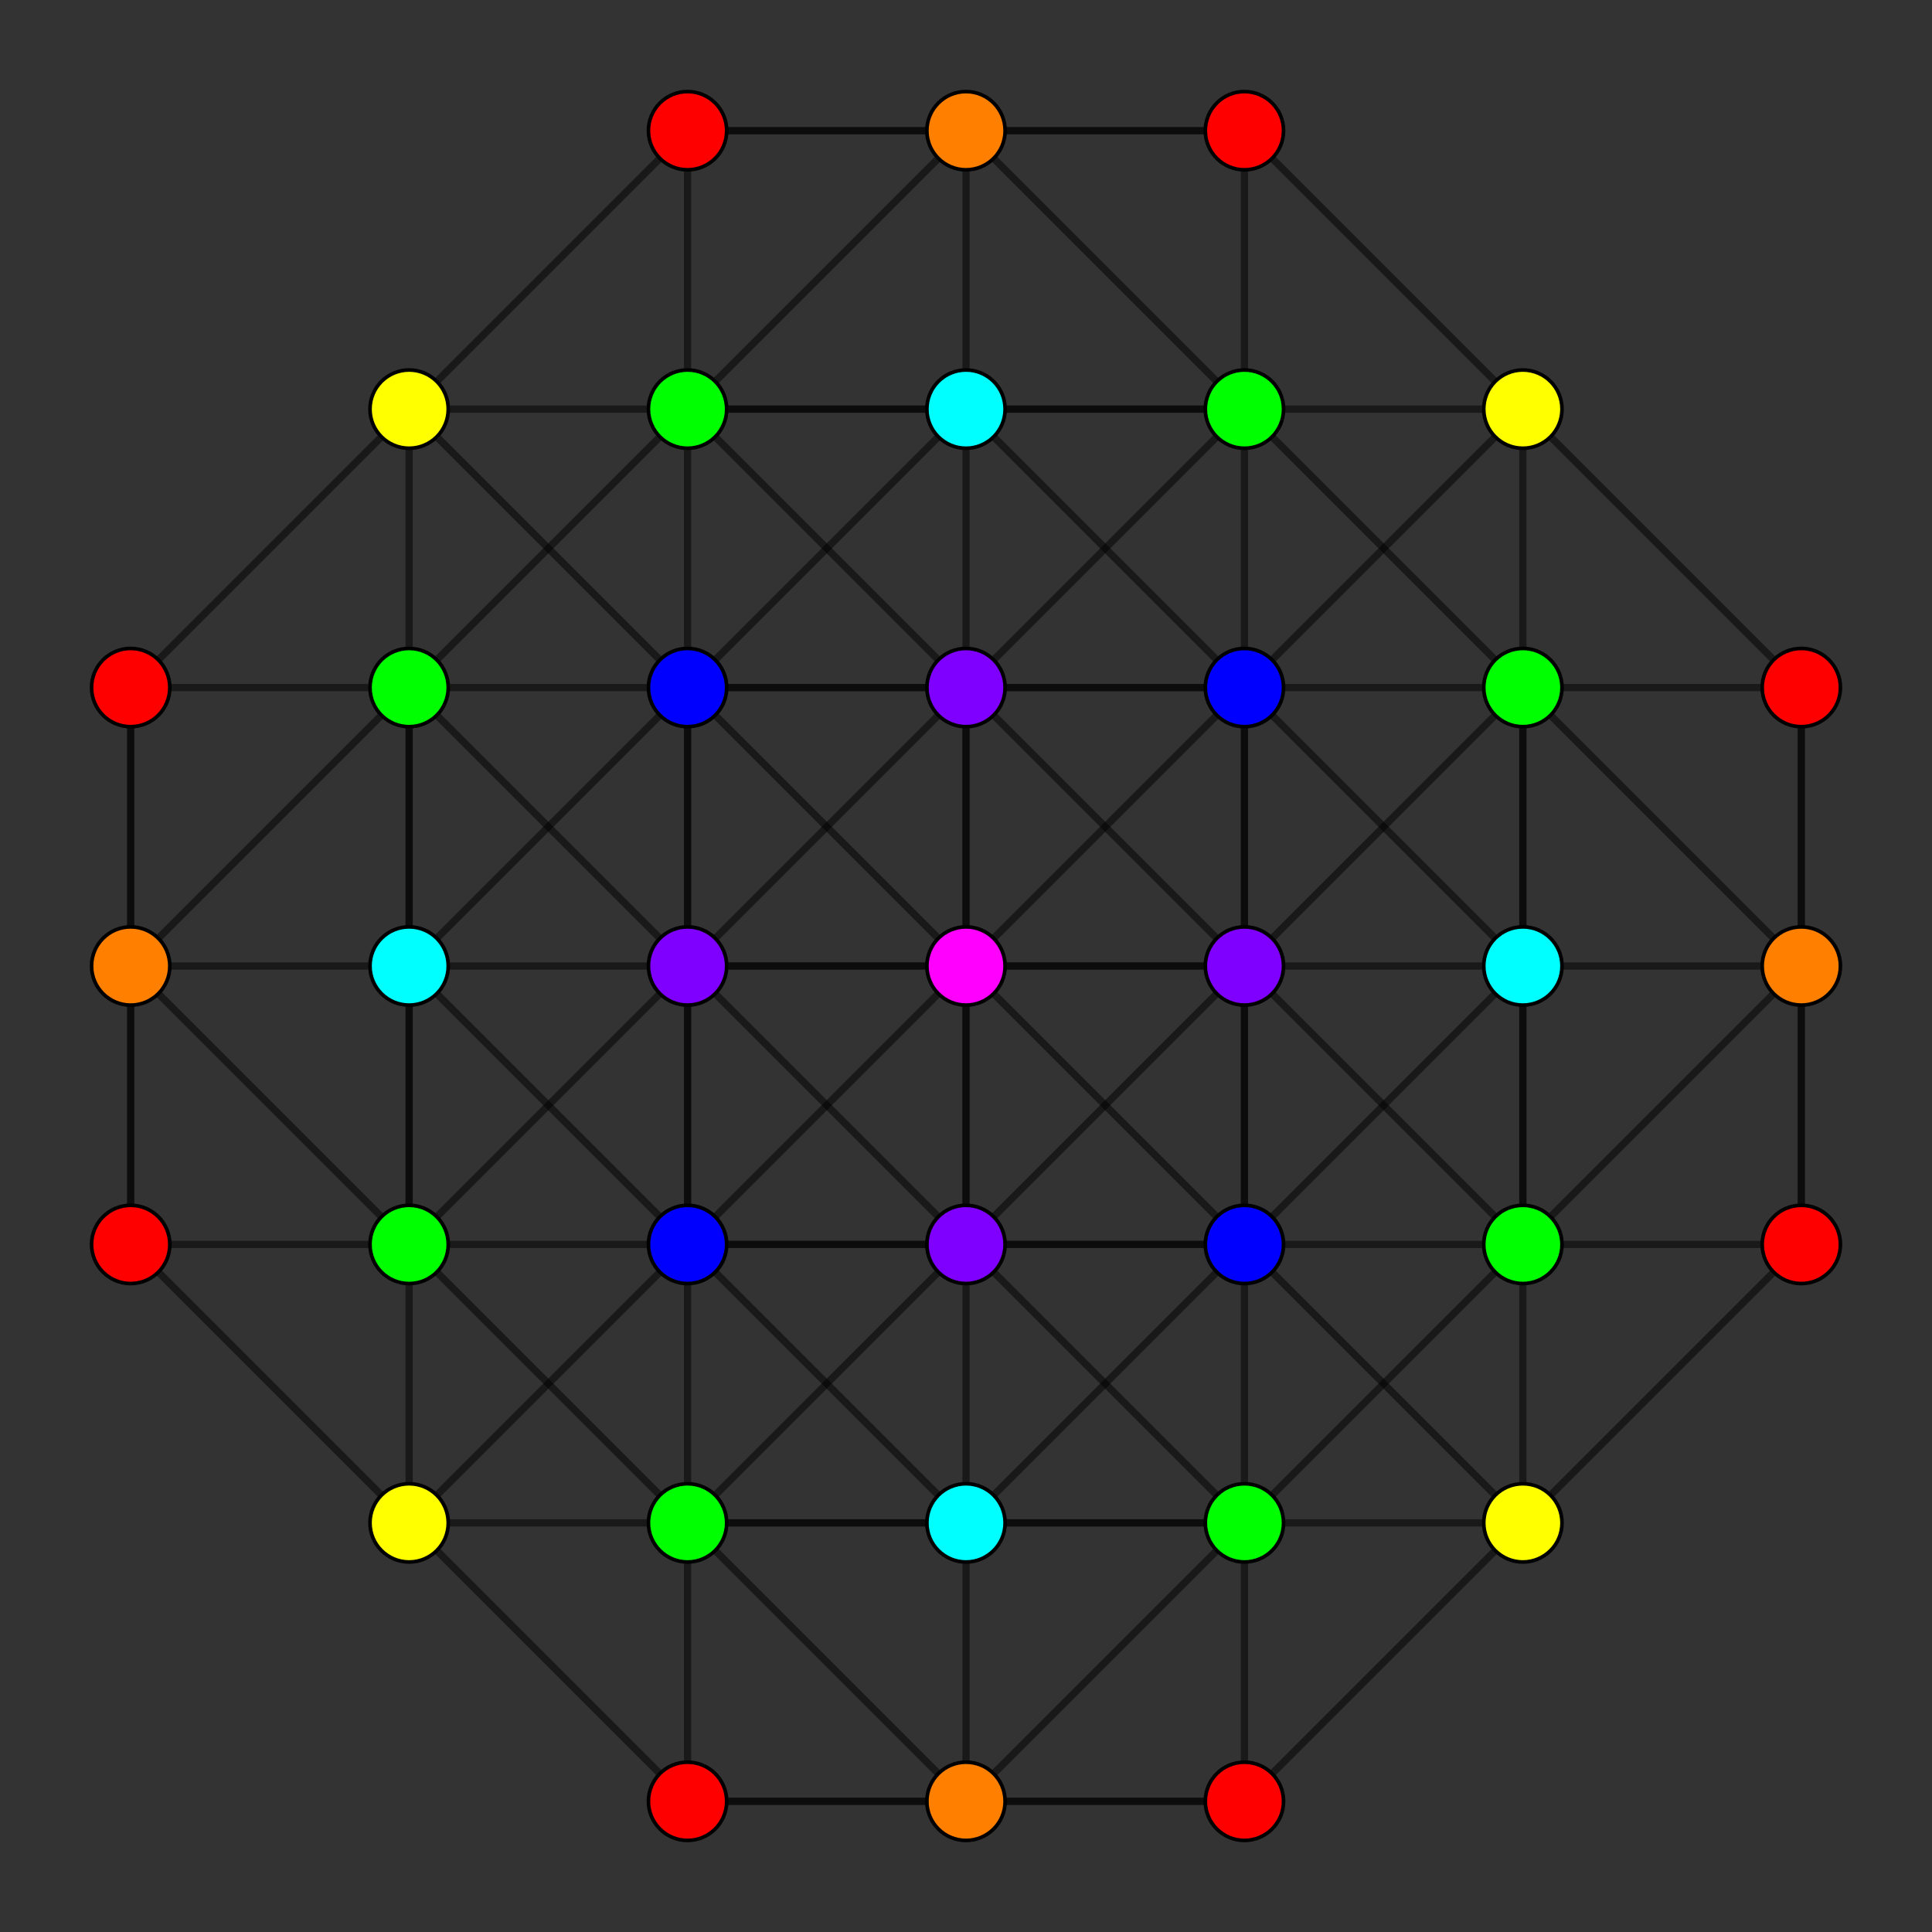 <?xml version="1.0" encoding="UTF-8" standalone="no"?>
<svg
xmlns="http://www.w3.org/2000/svg"
version="1.0"
width="1600" height="1600"
id="9-demicube_t06_A3.svg">
<rect width="100%" height="100%" fill="#333333" stroke="none"/>
<!-- v=9216 e=161280 -->
<!-- Point overlap:16 32 64 224 320 544 672 768 , visible v=8 -->
<g style="stroke:#000000;stroke-width:6.0;stroke-opacity:0.50;">
<line x1="1030.589" y1="1030.589" x2="1261.177" y2="1261.177"/>
<line x1="1030.589" y1="1030.589" x2="1261.177" y2="1030.589"/>
<line x1="1030.589" y1="1030.589" x2="1030.589" y2="1261.177"/>
<line x1="1030.589" y1="1030.589" x2="1030.589" y2="1030.589"/>
<line x1="1030.589" y1="1030.589" x2="800.000" y2="800.000"/>
<line x1="1030.589" y1="1030.589" x2="1030.589" y2="569.411"/>
<line x1="1030.589" y1="1030.589" x2="1030.589" y2="800.000"/>
<line x1="1030.589" y1="1030.589" x2="569.411" y2="1030.589"/>
<line x1="1030.589" y1="1030.589" x2="800.000" y2="1030.589"/>
<line x1="338.823" y1="338.823" x2="569.411" y2="569.411"/>
<line x1="338.823" y1="338.823" x2="569.411" y2="338.823"/>
<line x1="338.823" y1="338.823" x2="338.823" y2="569.411"/>
<line x1="338.823" y1="338.823" x2="338.823" y2="338.823"/>
<line x1="338.823" y1="338.823" x2="108.234" y2="569.411"/>
<line x1="338.823" y1="338.823" x2="569.411" y2="108.234"/>
<line x1="569.411" y1="1030.589" x2="338.823" y2="1261.177"/>
<line x1="569.411" y1="1030.589" x2="338.823" y2="1030.589"/>
<line x1="569.411" y1="1030.589" x2="569.411" y2="1261.177"/>
<line x1="569.411" y1="1030.589" x2="569.411" y2="1030.589"/>
<line x1="569.411" y1="1030.589" x2="800.000" y2="800.000"/>
<line x1="569.411" y1="1030.589" x2="569.411" y2="569.411"/>
<line x1="569.411" y1="1030.589" x2="569.411" y2="800.000"/>
<line x1="569.411" y1="1030.589" x2="800.000" y2="1030.589"/>
<line x1="1261.177" y1="338.823" x2="1030.589" y2="569.411"/>
<line x1="1261.177" y1="338.823" x2="1030.589" y2="338.823"/>
<line x1="1261.177" y1="338.823" x2="1261.177" y2="569.411"/>
<line x1="1261.177" y1="338.823" x2="1261.177" y2="338.823"/>
<line x1="1261.177" y1="338.823" x2="1491.766" y2="569.411"/>
<line x1="1261.177" y1="338.823" x2="1030.589" y2="108.234"/>
<line x1="338.823" y1="1261.177" x2="338.823" y2="1030.589"/>
<line x1="338.823" y1="1261.177" x2="569.411" y2="1261.177"/>
<line x1="338.823" y1="1261.177" x2="338.823" y2="1261.177"/>
<line x1="338.823" y1="1261.177" x2="108.234" y2="1030.589"/>
<line x1="338.823" y1="1261.177" x2="569.411" y2="1491.766"/>
<line x1="1030.589" y1="569.411" x2="1030.589" y2="338.823"/>
<line x1="1030.589" y1="569.411" x2="1261.177" y2="569.411"/>
<line x1="1030.589" y1="569.411" x2="1030.589" y2="569.411"/>
<line x1="1030.589" y1="569.411" x2="800.000" y2="800.000"/>
<line x1="1030.589" y1="569.411" x2="1030.589" y2="800.000"/>
<line x1="1030.589" y1="569.411" x2="569.411" y2="569.411"/>
<line x1="1030.589" y1="569.411" x2="800.000" y2="569.411"/>
<line x1="1261.177" y1="1261.177" x2="1261.177" y2="1030.589"/>
<line x1="1261.177" y1="1261.177" x2="1030.589" y2="1261.177"/>
<line x1="1261.177" y1="1261.177" x2="1261.177" y2="1261.177"/>
<line x1="1261.177" y1="1261.177" x2="1491.766" y2="1030.589"/>
<line x1="1261.177" y1="1261.177" x2="1030.589" y2="1491.766"/>
<line x1="569.411" y1="569.411" x2="569.411" y2="338.823"/>
<line x1="569.411" y1="569.411" x2="338.823" y2="569.411"/>
<line x1="569.411" y1="569.411" x2="569.411" y2="569.411"/>
<line x1="569.411" y1="569.411" x2="800.000" y2="800.000"/>
<line x1="569.411" y1="569.411" x2="569.411" y2="800.000"/>
<line x1="569.411" y1="569.411" x2="800.000" y2="569.411"/>
<line x1="338.823" y1="1030.589" x2="569.411" y2="1261.177"/>
<line x1="338.823" y1="1030.589" x2="338.823" y2="1030.589"/>
<line x1="338.823" y1="1030.589" x2="108.234" y2="800.000"/>
<line x1="338.823" y1="1030.589" x2="338.823" y2="569.411"/>
<line x1="338.823" y1="1030.589" x2="338.823" y2="800.000"/>
<line x1="338.823" y1="1030.589" x2="569.411" y2="800.000"/>
<line x1="1030.589" y1="338.823" x2="1261.177" y2="569.411"/>
<line x1="1030.589" y1="338.823" x2="1030.589" y2="338.823"/>
<line x1="1030.589" y1="338.823" x2="800.000" y2="569.411"/>
<line x1="1030.589" y1="338.823" x2="569.411" y2="338.823"/>
<line x1="1030.589" y1="338.823" x2="800.000" y2="108.234"/>
<line x1="1030.589" y1="338.823" x2="800.000" y2="338.823"/>
<line x1="1261.177" y1="1030.589" x2="1030.589" y2="1261.177"/>
<line x1="1261.177" y1="1030.589" x2="1261.177" y2="1030.589"/>
<line x1="1261.177" y1="1030.589" x2="1491.766" y2="800.000"/>
<line x1="1261.177" y1="1030.589" x2="1261.177" y2="569.411"/>
<line x1="1261.177" y1="1030.589" x2="1261.177" y2="800.000"/>
<line x1="1261.177" y1="1030.589" x2="1030.589" y2="800.000"/>
<line x1="569.411" y1="338.823" x2="338.823" y2="569.411"/>
<line x1="569.411" y1="338.823" x2="569.411" y2="338.823"/>
<line x1="569.411" y1="338.823" x2="800.000" y2="569.411"/>
<line x1="569.411" y1="338.823" x2="800.000" y2="108.234"/>
<line x1="569.411" y1="338.823" x2="800.000" y2="338.823"/>
<line x1="1030.589" y1="1261.177" x2="1030.589" y2="1261.177"/>
<line x1="1030.589" y1="1261.177" x2="800.000" y2="1030.589"/>
<line x1="1030.589" y1="1261.177" x2="569.411" y2="1261.177"/>
<line x1="1030.589" y1="1261.177" x2="800.000" y2="1491.766"/>
<line x1="1030.589" y1="1261.177" x2="800.000" y2="1261.177"/>
<line x1="338.823" y1="569.411" x2="338.823" y2="569.411"/>
<line x1="338.823" y1="569.411" x2="108.234" y2="800.000"/>
<line x1="338.823" y1="569.411" x2="338.823" y2="800.000"/>
<line x1="338.823" y1="569.411" x2="569.411" y2="800.000"/>
<line x1="569.411" y1="1261.177" x2="569.411" y2="1261.177"/>
<line x1="569.411" y1="1261.177" x2="800.000" y2="1030.589"/>
<line x1="569.411" y1="1261.177" x2="800.000" y2="1491.766"/>
<line x1="569.411" y1="1261.177" x2="800.000" y2="1261.177"/>
<line x1="1261.177" y1="569.411" x2="1261.177" y2="569.411"/>
<line x1="1261.177" y1="569.411" x2="1491.766" y2="800.000"/>
<line x1="1261.177" y1="569.411" x2="1261.177" y2="800.000"/>
<line x1="1261.177" y1="569.411" x2="1030.589" y2="800.000"/>
<line x1="800.000" y1="800.000" x2="800.000" y2="800.000"/>
<line x1="800.000" y1="800.000" x2="800.000" y2="569.411"/>
<line x1="800.000" y1="800.000" x2="800.000" y2="1030.589"/>
<line x1="800.000" y1="800.000" x2="1030.589" y2="800.000"/>
<line x1="800.000" y1="800.000" x2="569.411" y2="800.000"/>
<line x1="108.234" y1="569.411" x2="108.234" y2="1030.589"/>
<line x1="108.234" y1="569.411" x2="108.234" y2="800.000"/>
<line x1="108.234" y1="569.411" x2="108.234" y2="569.411"/>
<line x1="108.234" y1="569.411" x2="338.823" y2="569.411"/>
<line x1="1491.766" y1="569.411" x2="1491.766" y2="1030.589"/>
<line x1="1491.766" y1="569.411" x2="1491.766" y2="800.000"/>
<line x1="1491.766" y1="569.411" x2="1491.766" y2="569.411"/>
<line x1="1491.766" y1="569.411" x2="1261.177" y2="569.411"/>
<line x1="108.234" y1="1030.589" x2="108.234" y2="800.000"/>
<line x1="108.234" y1="1030.589" x2="108.234" y2="1030.589"/>
<line x1="108.234" y1="1030.589" x2="338.823" y2="1030.589"/>
<line x1="1491.766" y1="1030.589" x2="1491.766" y2="800.000"/>
<line x1="1491.766" y1="1030.589" x2="1491.766" y2="1030.589"/>
<line x1="1491.766" y1="1030.589" x2="1261.177" y2="1030.589"/>
<line x1="108.234" y1="800.000" x2="108.234" y2="800.000"/>
<line x1="108.234" y1="800.000" x2="338.823" y2="800.000"/>
<line x1="800.000" y1="569.411" x2="800.000" y2="1030.589"/>
<line x1="800.000" y1="569.411" x2="800.000" y2="569.411"/>
<line x1="1491.766" y1="800.000" x2="1491.766" y2="800.000"/>
<line x1="1491.766" y1="800.000" x2="1261.177" y2="800.000"/>
<line x1="800.000" y1="1030.589" x2="800.000" y2="1030.589"/>
<line x1="1030.589" y1="800.000" x2="1030.589" y2="800.000"/>
<line x1="1030.589" y1="800.000" x2="1261.177" y2="800.000"/>
<line x1="1030.589" y1="800.000" x2="800.000" y2="1030.589"/>
<line x1="1030.589" y1="800.000" x2="569.411" y2="800.000"/>
<line x1="1030.589" y1="800.000" x2="800.000" y2="569.411"/>
<line x1="569.411" y1="800.000" x2="569.411" y2="800.000"/>
<line x1="569.411" y1="800.000" x2="338.823" y2="800.000"/>
<line x1="569.411" y1="800.000" x2="800.000" y2="1030.589"/>
<line x1="569.411" y1="800.000" x2="800.000" y2="569.411"/>
<line x1="338.823" y1="800.000" x2="569.411" y2="569.411"/>
<line x1="338.823" y1="800.000" x2="338.823" y2="800.000"/>
<line x1="338.823" y1="800.000" x2="569.411" y2="1030.589"/>
<line x1="1030.589" y1="569.411" x2="1261.177" y2="800.000"/>
<line x1="1030.589" y1="569.411" x2="800.000" y2="338.823"/>
<line x1="1261.177" y1="800.000" x2="1030.589" y2="1030.589"/>
<line x1="1261.177" y1="800.000" x2="1261.177" y2="800.000"/>
<line x1="569.411" y1="569.411" x2="800.000" y2="338.823"/>
<line x1="1030.589" y1="1030.589" x2="800.000" y2="1261.177"/>
<line x1="569.411" y1="1030.589" x2="800.000" y2="1261.177"/>
<line x1="569.411" y1="108.234" x2="1030.589" y2="108.234"/>
<line x1="569.411" y1="108.234" x2="800.000" y2="108.234"/>
<line x1="569.411" y1="108.234" x2="569.411" y2="108.234"/>
<line x1="569.411" y1="108.234" x2="569.411" y2="338.823"/>
<line x1="1030.589" y1="108.234" x2="800.000" y2="108.234"/>
<line x1="1030.589" y1="108.234" x2="1030.589" y2="108.234"/>
<line x1="1030.589" y1="108.234" x2="1030.589" y2="338.823"/>
<line x1="569.411" y1="1491.766" x2="1030.589" y2="1491.766"/>
<line x1="569.411" y1="1491.766" x2="800.000" y2="1491.766"/>
<line x1="569.411" y1="1491.766" x2="569.411" y2="1491.766"/>
<line x1="569.411" y1="1491.766" x2="569.411" y2="1261.177"/>
<line x1="1030.589" y1="1491.766" x2="800.000" y2="1491.766"/>
<line x1="1030.589" y1="1491.766" x2="1030.589" y2="1491.766"/>
<line x1="1030.589" y1="1491.766" x2="1030.589" y2="1261.177"/>
<line x1="800.000" y1="108.234" x2="800.000" y2="108.234"/>
<line x1="800.000" y1="108.234" x2="800.000" y2="338.823"/>
<line x1="800.000" y1="1491.766" x2="800.000" y2="1491.766"/>
<line x1="800.000" y1="1491.766" x2="800.000" y2="1261.177"/>
<line x1="800.000" y1="1030.589" x2="800.000" y2="1261.177"/>
<line x1="800.000" y1="569.411" x2="800.000" y2="338.823"/>
<line x1="800.000" y1="338.823" x2="800.000" y2="338.823"/>
<line x1="800.000" y1="1261.177" x2="800.000" y2="1261.177"/>
</g>
<g style="stroke:#000000;stroke-width:3.0;fill:#ff0000">
<circle cx="108.234" cy="569.411" r="32.4"/>
<circle cx="1491.766" cy="569.411" r="32.4"/>
<circle cx="108.234" cy="1030.589" r="32.4"/>
<circle cx="1491.766" cy="1030.589" r="32.4"/>
<circle cx="569.411" cy="108.234" r="32.4"/>
<circle cx="1030.589" cy="108.234" r="32.4"/>
<circle cx="569.411" cy="1491.766" r="32.4"/>
<circle cx="1030.589" cy="1491.766" r="32.4"/>
</g>
<g style="stroke:#000000;stroke-width:3.0;fill:#ff7f00">
<circle cx="108.234" cy="800.000" r="32.4"/>
<circle cx="1491.766" cy="800.000" r="32.4"/>
<circle cx="800.000" cy="108.234" r="32.4"/>
<circle cx="800.000" cy="1491.766" r="32.4"/>
</g>
<g style="stroke:#000000;stroke-width:3.0;fill:#ffff00">
<circle cx="338.823" cy="338.823" r="32.4"/>
<circle cx="1261.177" cy="338.823" r="32.4"/>
<circle cx="338.823" cy="1261.177" r="32.4"/>
<circle cx="1261.177" cy="1261.177" r="32.4"/>
</g>
<g style="stroke:#000000;stroke-width:3.0;fill:#00ff00">
<circle cx="338.823" cy="1030.589" r="32.4"/>
<circle cx="1030.589" cy="338.823" r="32.4"/>
<circle cx="1261.177" cy="1030.589" r="32.4"/>
<circle cx="569.411" cy="338.823" r="32.4"/>
<circle cx="1030.589" cy="1261.177" r="32.4"/>
<circle cx="338.823" cy="569.411" r="32.4"/>
<circle cx="569.411" cy="1261.177" r="32.4"/>
<circle cx="1261.177" cy="569.411" r="32.4"/>
</g>
<g style="stroke:#000000;stroke-width:3.0;fill:#00ffff">
<circle cx="338.823" cy="800.000" r="32.4"/>
<circle cx="1261.177" cy="800.000" r="32.4"/>
<circle cx="800.000" cy="338.823" r="32.4"/>
<circle cx="800.000" cy="1261.177" r="32.4"/>
</g>
<g style="stroke:#000000;stroke-width:3.0;fill:#0000ff">
<circle cx="1030.589" cy="1030.589" r="32.4"/>
<circle cx="569.411" cy="1030.589" r="32.4"/>
<circle cx="1030.589" cy="569.411" r="32.4"/>
<circle cx="569.411" cy="569.411" r="32.4"/>
</g>
<g style="stroke:#000000;stroke-width:3.0;fill:#7f00ff">
<circle cx="800.000" cy="569.411" r="32.4"/>
<circle cx="800.000" cy="1030.589" r="32.4"/>
<circle cx="1030.589" cy="800.000" r="32.4"/>
<circle cx="569.411" cy="800.000" r="32.4"/>
</g>
<g style="stroke:#000000;stroke-width:3.0;fill:#ff00ff">
<circle cx="800.000" cy="800.000" r="32.4"/>
</g>
</svg>
